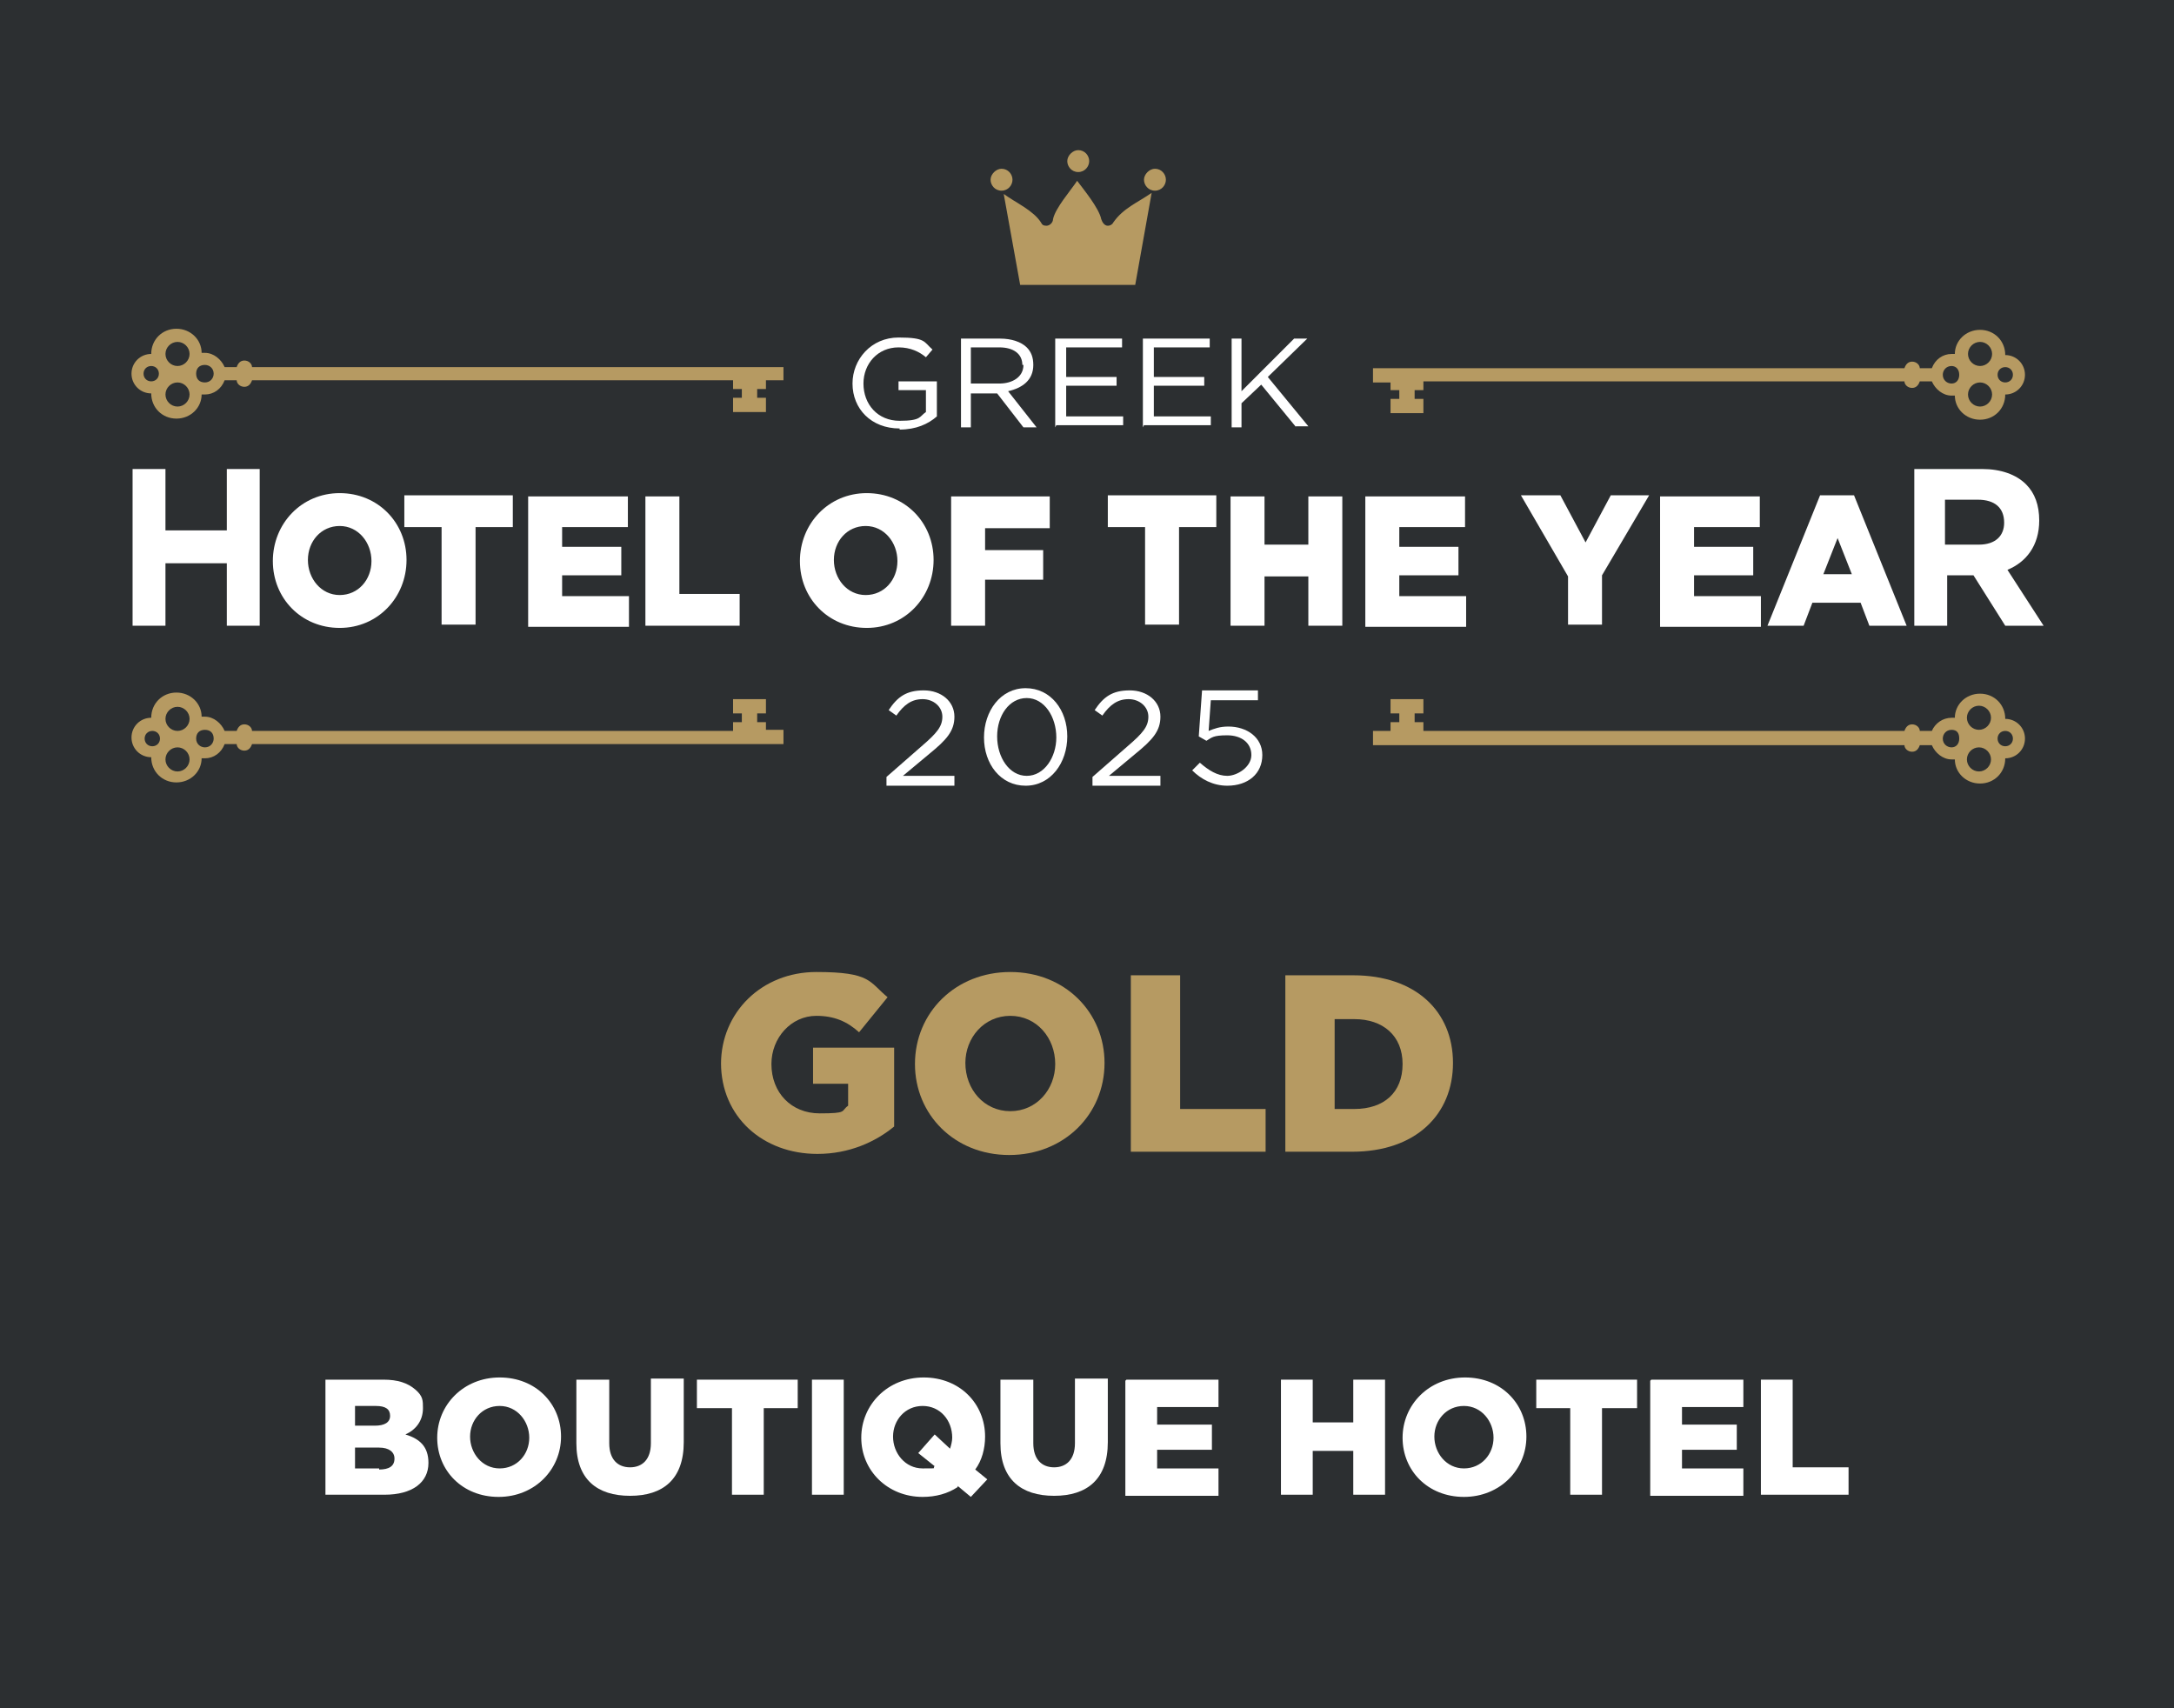 <?xml version="1.0" encoding="UTF-8"?>
<svg id="Layer_1" xmlns="http://www.w3.org/2000/svg" version="1.1" viewBox="0 0 198.4 155.9">
  <!-- Generator: Adobe Illustrator 29.5.1, SVG Export Plug-In . SVG Version: 2.1.0 Build 141)  -->
  <defs>
    <style>
      .st0 {
        fill: #fff;
      }

      .st1 {
        fill: #2c2f31;
      }

      .st2, .st3 {
        fill: #b69a62;
      }

      .st3 {
        fill-rule: evenodd;
      }
    </style>
  </defs>
  <rect class="st1" y="0" width="198.4" height="155.9"/>
  <g>
    <path class="st2" d="M65.8,97.1h0c0-4.7,3.7-8.4,8.7-8.4s4.8.9,6.5,2.3l-2.6,3.2c-1.1-1-2.3-1.5-3.9-1.5-2.3,0-4.1,2-4.1,4.4h0c0,2.6,1.8,4.5,4.4,4.5s1.9-.2,2.6-.7v-2h-3.2v-3.3h7.4v7.2c-1.7,1.4-4.1,2.5-7,2.5-5,0-8.8-3.4-8.8-8.3Z"/>
    <path class="st2" d="M83.5,97.1h0c0-4.7,3.7-8.4,8.7-8.4s8.6,3.7,8.6,8.3h0c0,4.7-3.7,8.4-8.7,8.4s-8.6-3.7-8.6-8.3ZM96.3,97.1h0c0-2.4-1.7-4.4-4.1-4.4s-4.1,2-4.1,4.3h0c0,2.4,1.7,4.4,4.1,4.4s4.1-2,4.1-4.3Z"/>
    <path class="st2" d="M103.2,89h4.5v12.2h7.8v3.9h-12.3v-16.1Z"/>
    <path class="st2" d="M117.3,89h6.2c5.7,0,9.1,3.3,9.1,8h0c0,4.7-3.4,8.1-9.2,8.1h-6.1v-16.1ZM123.6,101.2c2.7,0,4.4-1.5,4.4-4.1h0c0-2.6-1.8-4.1-4.4-4.1h-1.8v8.2h1.8Z"/>
  </g>
  <g>
    <g>
      <path class="st0" d="M12.1,42.8h3v5.6h5.6v-5.6h3v14.3h-3v-5.7h-5.6v5.7h-3v-14.3Z"/>
      <path class="st0" d="M24.9,51.2h0c0-3.4,2.6-6.2,6.1-6.2s6.1,2.7,6.1,6.1h0c0,3.4-2.6,6.2-6.1,6.2s-6.1-2.7-6.1-6.1ZM33.9,51.2h0c0-1.7-1.2-3.2-2.9-3.2s-2.9,1.4-2.9,3.1h0c0,1.7,1.2,3.2,2.9,3.2s2.9-1.4,2.9-3.1Z"/>
      <path class="st0" d="M40.3,48.1h-3.4v-2.9h9.9v2.9h-3.4v8.9h-3.1v-8.9Z"/>
      <path class="st0" d="M48.2,45.3h9.1v2.8h-6v1.8h5.4v2.6h-5.4v1.9h6.1v2.8h-9.2v-11.8Z"/>
      <path class="st0" d="M58.9,45.3h3.1v8.9h5.5v2.9h-8.6v-11.8Z"/>
      <path class="st0" d="M73,51.2h0c0-3.4,2.6-6.2,6.1-6.2s6.1,2.7,6.1,6.1h0c0,3.4-2.6,6.2-6.1,6.2s-6.1-2.7-6.1-6.1ZM81.9,51.2h0c0-1.7-1.2-3.2-2.9-3.2s-2.9,1.4-2.9,3.1h0c0,1.7,1.2,3.2,2.9,3.2s2.9-1.4,2.9-3.1Z"/>
      <path class="st0" d="M86.8,45.3h9v2.9h-5.9v2h5.3v2.7h-5.3v4.2h-3.1v-11.8Z"/>
      <path class="st0" d="M104.5,48.1h-3.4v-2.9h9.9v2.9h-3.4v8.9h-3.1v-8.9Z"/>
      <path class="st0" d="M112.3,45.3h3.1v4.4h4v-4.4h3.1v11.8h-3.1v-4.5h-4v4.5h-3.1v-11.8Z"/>
      <path class="st0" d="M124.6,45.3h9.1v2.8h-6v1.8h5.4v2.6h-5.4v1.9h6.1v2.8h-9.2v-11.8Z"/>
      <path class="st0" d="M143.1,52.6l-4.3-7.4h3.6l2.3,4.3,2.3-4.3h3.5l-4.3,7.3v4.5h-3.1v-4.4Z"/>
      <path class="st0" d="M151.5,45.3h9.1v2.8h-6v1.8h5.4v2.6h-5.4v1.9h6.1v2.8h-9.2v-11.8Z"/>
      <path class="st0" d="M166.2,45.2h3l4.8,11.9h-3.4l-.8-2.1h-4.4l-.8,2.1h-3.3l4.8-11.9ZM169,52.4l-1.3-3.3-1.3,3.3h2.5Z"/>
      <path class="st0" d="M174.6,42.8h6.3c1.7,0,3.1.5,4,1.4.8.8,1.2,1.9,1.2,3.3h0c0,2.3-1.2,3.8-2.9,4.5l3.3,5.1h-3.5l-2.9-4.6h-2.4v4.6h-3v-14.3ZM180.6,49.7c1.5,0,2.3-.8,2.3-2h0c0-1.4-.9-2.1-2.4-2.1h-3v4.1h3Z"/>
    </g>
    <g>
      <path class="st0" d="M82.1,39.1c-2.6,0-4.3-1.8-4.3-4.1h0c0-2.2,1.7-4.2,4.2-4.2s2.3.4,3.1,1.1l-.6.7c-.6-.5-1.4-.9-2.5-.9-1.9,0-3.2,1.5-3.2,3.3h0c0,1.9,1.3,3.4,3.3,3.4s1.8-.4,2.4-.8v-2h-2.5v-.8h3.5v3.2c-.8.7-1.9,1.2-3.4,1.2Z"/>
      <path class="st0" d="M93.4,39l-2.4-3.1h-2.4v3.1h-.9v-8.1h3.6c1,0,1.9.3,2.4.8.4.4.6.9.6,1.6h0c0,1.4-1,2.1-2.3,2.4l2.6,3.3h-1.2ZM93.3,33.3c0-1-.8-1.6-2.1-1.6h-2.6v3.3h2.6c1.2,0,2.2-.6,2.2-1.7h0Z"/>
      <path class="st0" d="M96.3,39v-8.1h6.1v.8h-5.1v2.7h4.6v.8h-4.6v2.8h5.2v.8h-6.1Z"/>
      <path class="st0" d="M104.3,39v-8.1h6.1v.8h-5.1v2.7h4.6v.8h-4.6v2.8h5.2v.8h-6.1Z"/>
      <path class="st0" d="M118.3,39l-3.2-3.9-1.8,1.7v2.2h-.9v-8.1h.9v4.8l4.8-4.8h1.2l-3.6,3.5,3.7,4.5h-1.2Z"/>
    </g>
    <g>
      <path class="st0" d="M80.9,71.6v-.7l3.2-2.8c1.4-1.2,1.9-1.8,1.9-2.7s-.8-1.6-1.8-1.6-1.7.5-2.4,1.5l-.7-.5c.8-1.2,1.6-1.8,3.2-1.8s2.8,1,2.8,2.4h0c0,1.3-.7,2.1-2.3,3.4l-2.4,2h4.7v.9h-6.2Z"/>
      <path class="st0" d="M93.6,71.7c-2.3,0-3.8-2-3.8-4.4h0c0-2.4,1.5-4.5,3.8-4.5s3.8,2,3.8,4.4h0c0,2.4-1.5,4.5-3.8,4.5ZM96.4,67.3c0-1.9-1.1-3.6-2.7-3.6s-2.7,1.6-2.7,3.5h0c0,1.9,1.1,3.6,2.7,3.6s2.7-1.7,2.7-3.5h0Z"/>
      <path class="st0" d="M99.7,71.6v-.7l3.2-2.8c1.4-1.2,1.9-1.8,1.9-2.7s-.8-1.6-1.8-1.6-1.7.5-2.4,1.5l-.7-.5c.8-1.2,1.6-1.8,3.2-1.8s2.8,1,2.8,2.4h0c0,1.3-.7,2.1-2.3,3.4l-2.4,2h4.7v.9h-6.2Z"/>
      <path class="st0" d="M112,71.7c-1.3,0-2.4-.6-3.2-1.4l.7-.7c.8.7,1.6,1.2,2.5,1.2s2.2-.8,2.2-1.9h0c0-1.1-.9-1.8-2.2-1.8s-1.4.2-1.9.5l-.7-.4.3-4.2h5.1v.9h-4.3l-.2,2.8c.5-.2,1-.4,1.8-.4,1.7,0,3.1,1,3.1,2.6h0c0,1.7-1.3,2.8-3.2,2.8Z"/>
    </g>
    <g>
      <path class="st2" d="M71.5,34.8v-1.3H23c0-.3-.3-.6-.7-.6s-.6.3-.7.6h-1.1c-.3-.7-1-1.3-1.8-1.3s-.2,0-.3,0c0-1.2-1-2.2-2.3-2.2s-2.3,1-2.3,2.3,0,0,0,0c0,0,0,0,0,0-1,0-1.8.8-1.8,1.8s.8,1.8,1.8,1.8,0,0,0,0c0,0,0,0,0,0,0,1.3,1,2.3,2.3,2.3s2.3-1,2.3-2.2c0,0,.2,0,.3,0,.8,0,1.5-.5,1.8-1.3h1.1c0,.3.3.6.7.6s.6-.3.7-.6h43.9v.8h.8v.8h-.8v1.3h3v-1.3h-.8v-.8h.8v-.8s1.6,0,1.6,0ZM14.5,34.1c0,.4-.3.7-.7.7-.4,0-.7-.3-.7-.7,0-.4.3-.7.7-.7s.7.3.7.7ZM17.3,32.3c0,.6-.5,1.1-1.1,1.1-.6,0-1.1-.5-1.1-1.1s.5-1.1,1.1-1.1,1.1.5,1.1,1.1ZM17.3,36c0,.6-.5,1.1-1.1,1.1s-1.1-.5-1.1-1.1.5-1.1,1.1-1.1c.6,0,1.1.5,1.1,1.1ZM19.5,34.1c0,.4-.3.8-.8.8s-.8-.3-.8-.8.3-.8.8-.8c.4,0,.8.3.8.8Z"/>
      <path class="st2" d="M69.9,66.7v-.8s-.8,0-.8,0v-.8h.8v-1.3h-3v1.3h.8v.8h-.8v.8H23c0-.3-.3-.6-.7-.6s-.6.3-.7.6h-1.1c-.3-.7-1-1.3-1.8-1.3,0,0-.2,0-.3,0,0-1.2-1-2.2-2.3-2.2s-2.3,1-2.3,2.3c0,0,0,0,0,0h0c-1,0-1.8.8-1.8,1.8s.8,1.8,1.8,1.8c0,0,0,0,0,0,0,0,0,0,0,0,0,1.3,1,2.3,2.3,2.3s2.3-1,2.3-2.2c0,0,.2,0,.3,0,.8,0,1.5-.5,1.8-1.3h1.1c0,.3.3.6.7.6s.6-.3.7-.6h48.5v-1.3h-1.6ZM13.9,68.1c-.4,0-.7-.3-.7-.7,0-.4.3-.7.7-.7.4,0,.7.3.7.7,0,.4-.3.7-.7.7ZM16.2,70.4c-.6,0-1.1-.5-1.1-1.1s.5-1.1,1.1-1.1,1.1.5,1.1,1.1-.5,1.1-1.1,1.1ZM16.2,66.7c-.6,0-1.1-.5-1.1-1.1s.5-1.1,1.1-1.1,1.1.5,1.1,1.1c0,.6-.5,1.1-1.1,1.1ZM18.7,68.2c-.4,0-.8-.3-.8-.8s.3-.8.8-.8.8.3.8.8c0,.4-.3.8-.8.8Z"/>
      <path class="st2" d="M125.3,66.7v1.3h48.5c0,.3.3.6.7.6s.6-.3.7-.6h1.1c.3.7,1,1.3,1.8,1.3s.2,0,.3,0c0,1.2,1,2.2,2.3,2.2s2.3-1,2.3-2.3,0,0,0,0c0,0,0,0,0,0,1,0,1.8-.8,1.8-1.8s-.8-1.8-1.8-1.8h0s0,0,0,0c0-1.3-1-2.3-2.3-2.3s-2.3,1-2.3,2.2c0,0-.2,0-.3,0-.8,0-1.5.5-1.8,1.2h-1.1c0-.3-.3-.6-.7-.6s-.6.3-.7.6h-43.9v-.8h-.8v-.8h.8v-1.3h-3v1.3h.8v.8h-.8v.8s-1.6,0-1.6,0ZM182.3,67.4c0-.4.3-.7.7-.7.4,0,.7.3.7.7,0,.4-.3.7-.7.7s-.7-.3-.7-.7ZM179.5,69.3c0-.6.5-1.1,1.1-1.1s1.1.5,1.1,1.1-.5,1.1-1.1,1.1-1.1-.5-1.1-1.1ZM179.5,65.5c0-.6.5-1.1,1.1-1.1s1.1.5,1.1,1.1-.5,1.1-1.1,1.1-1.1-.5-1.1-1.1ZM177.3,67.4c0-.4.3-.8.8-.8s.7.3.7.8-.3.8-.7.8-.8-.3-.8-.8Z"/>
      <path class="st2" d="M126.9,34.8v.8s.8,0,.8,0v.8h-.8v1.3h3v-1.3h-.8v-.8h.8v-.8h43.9c0,.3.3.6.7.6s.6-.3.7-.6h1.1c.3.7,1,1.3,1.8,1.3,0,0,.2,0,.3,0,0,1.2,1,2.2,2.3,2.2s2.3-1,2.3-2.3c0,0,0,0,0,0,0,0,0,0,0,0,1,0,1.8-.8,1.8-1.8s-.8-1.8-1.8-1.8,0,0,0,0c0,0,0,0,0,0,0-1.3-1-2.3-2.3-2.3s-2.3,1-2.3,2.2c0,0-.2,0-.3,0-.8,0-1.5.5-1.8,1.3h-1.1c0-.3-.3-.6-.7-.6s-.6.3-.7.6h-48.5v1.3h1.6ZM183,33.5c.4,0,.7.3.7.7,0,.4-.3.7-.7.7-.4,0-.7-.3-.7-.7,0-.4.3-.7.7-.7ZM180.7,31.2c.6,0,1.1.5,1.1,1.1s-.5,1.1-1.1,1.1c-.6,0-1.1-.5-1.1-1.1s.5-1.1,1.1-1.1ZM180.7,34.9c.6,0,1.1.5,1.1,1.1s-.5,1.1-1.1,1.1-1.1-.5-1.1-1.1c0-.6.5-1.1,1.1-1.1ZM178.1,33.4c.4,0,.7.3.7.8s-.3.8-.7.8-.8-.3-.8-.8c0-.4.3-.8.8-.8Z"/>
    </g>
    <path class="st3" d="M98.4,13.7c-.5,0-1,.5-1,1s.4,1,1,1,1-.5,1-1-.4-1-1-1h0ZM91.4,15.4c-.5,0-1,.5-1,1s.4,1,1,1,1-.5,1-1-.4-1-1-1h0ZM105.4,15.4c-.5,0-1,.5-1,1s.4,1,1,1,1-.5,1-1-.4-1-1-1h0ZM103.6,26l1.5-8.4c-1.3.9-2.6,1.4-3.5,2.7-.1.2-.3.3-.5.3-.3,0-.5-.3-.6-.6-.2-1-1.6-2.7-2.2-3.5-.6.9-2,2.5-2.2,3.5,0,.3-.3.6-.6.6s-.4-.1-.5-.3c-.7-1.1-2.3-1.8-3.4-2.6l1.5,8.3h10.4Z"/>
  </g>
  <g>
    <path class="st0" d="M29.6,125.9h5.4c1.3,0,2.2.3,2.9.9s.7,1,.7,1.7h0c0,1.2-.7,2-1.6,2.4,1.3.4,2.1,1.1,2.1,2.6h0c0,1.8-1.5,2.9-4,2.9h-5.4v-10.5ZM34.2,130.1c.9,0,1.4-.3,1.4-.9h0c0-.6-.4-.9-1.3-.9h-1.9v1.8h1.8ZM34.6,134.1c.9,0,1.4-.3,1.4-1h0c0-.6-.5-1-1.4-1h-2.2v1.9h2.2Z"/>
    <path class="st0" d="M39.9,131.2h0c0-3,2.4-5.5,5.7-5.5s5.6,2.4,5.6,5.4h0c0,3-2.4,5.5-5.7,5.5s-5.6-2.4-5.6-5.4ZM48.3,131.2h0c0-1.5-1.1-2.9-2.7-2.9s-2.7,1.3-2.7,2.8h0c0,1.5,1.1,2.9,2.7,2.9s2.7-1.3,2.7-2.8Z"/>
    <path class="st0" d="M52.6,131.8v-5.9h3v5.8c0,1.5.8,2.2,1.9,2.2s1.9-.7,1.9-2.2v-5.9h3v5.8c0,3.4-1.9,4.9-4.9,4.9s-4.9-1.5-4.9-4.8Z"/>
    <path class="st0" d="M66.7,128.5h-3.1v-2.6h9.2v2.6h-3.1v7.9h-2.9v-7.9Z"/>
    <path class="st0" d="M74.1,125.9h2.9v10.5h-2.9v-10.5Z"/>
    <path class="st0" d="M87.4,135.7c-.9.6-2,.9-3.2.9-3.2,0-5.6-2.4-5.6-5.4h0c0-3,2.4-5.5,5.7-5.5s5.6,2.4,5.6,5.4h0c0,1.1-.3,2.2-.9,3l1.1.9-1.5,1.6-1.2-1ZM85.3,133.8l-1.5-1.2,1.5-1.7,1.4,1.3c.1-.3.2-.7.2-1h0c0-1.6-1.1-2.9-2.7-2.9s-2.7,1.3-2.7,2.8h0c0,1.5,1.1,2.9,2.7,2.9s.8,0,1.1-.2Z"/>
    <path class="st0" d="M91.3,131.8v-5.9h3v5.8c0,1.5.8,2.2,1.9,2.2s1.9-.7,1.9-2.2v-5.9h3v5.8c0,3.4-1.9,4.9-4.9,4.9s-4.9-1.5-4.9-4.8Z"/>
    <path class="st0" d="M102.8,125.9h8.4v2.5h-5.6v1.6h5v2.3h-5v1.7h5.6v2.5h-8.5v-10.5Z"/>
    <path class="st0" d="M116.9,125.9h2.9v3.9h3.7v-3.9h2.9v10.5h-2.9v-4h-3.7v4h-2.9v-10.5Z"/>
    <path class="st0" d="M128,131.2h0c0-3,2.4-5.5,5.7-5.5s5.6,2.4,5.6,5.4h0c0,3-2.4,5.5-5.7,5.5s-5.6-2.4-5.6-5.4ZM136.3,131.2h0c0-1.5-1.1-2.9-2.7-2.9s-2.7,1.3-2.7,2.8h0c0,1.5,1.1,2.9,2.7,2.9s2.7-1.3,2.7-2.8Z"/>
    <path class="st0" d="M143.4,128.5h-3.2v-2.6h9.2v2.6h-3.2v7.9h-2.9v-7.9Z"/>
    <path class="st0" d="M150.7,125.9h8.4v2.5h-5.6v1.6h5v2.3h-5v1.7h5.6v2.5h-8.5v-10.5Z"/>
    <path class="st0" d="M160.7,125.9h2.9v8h5.1v2.5h-8v-10.5Z"/>
  </g>
</svg>